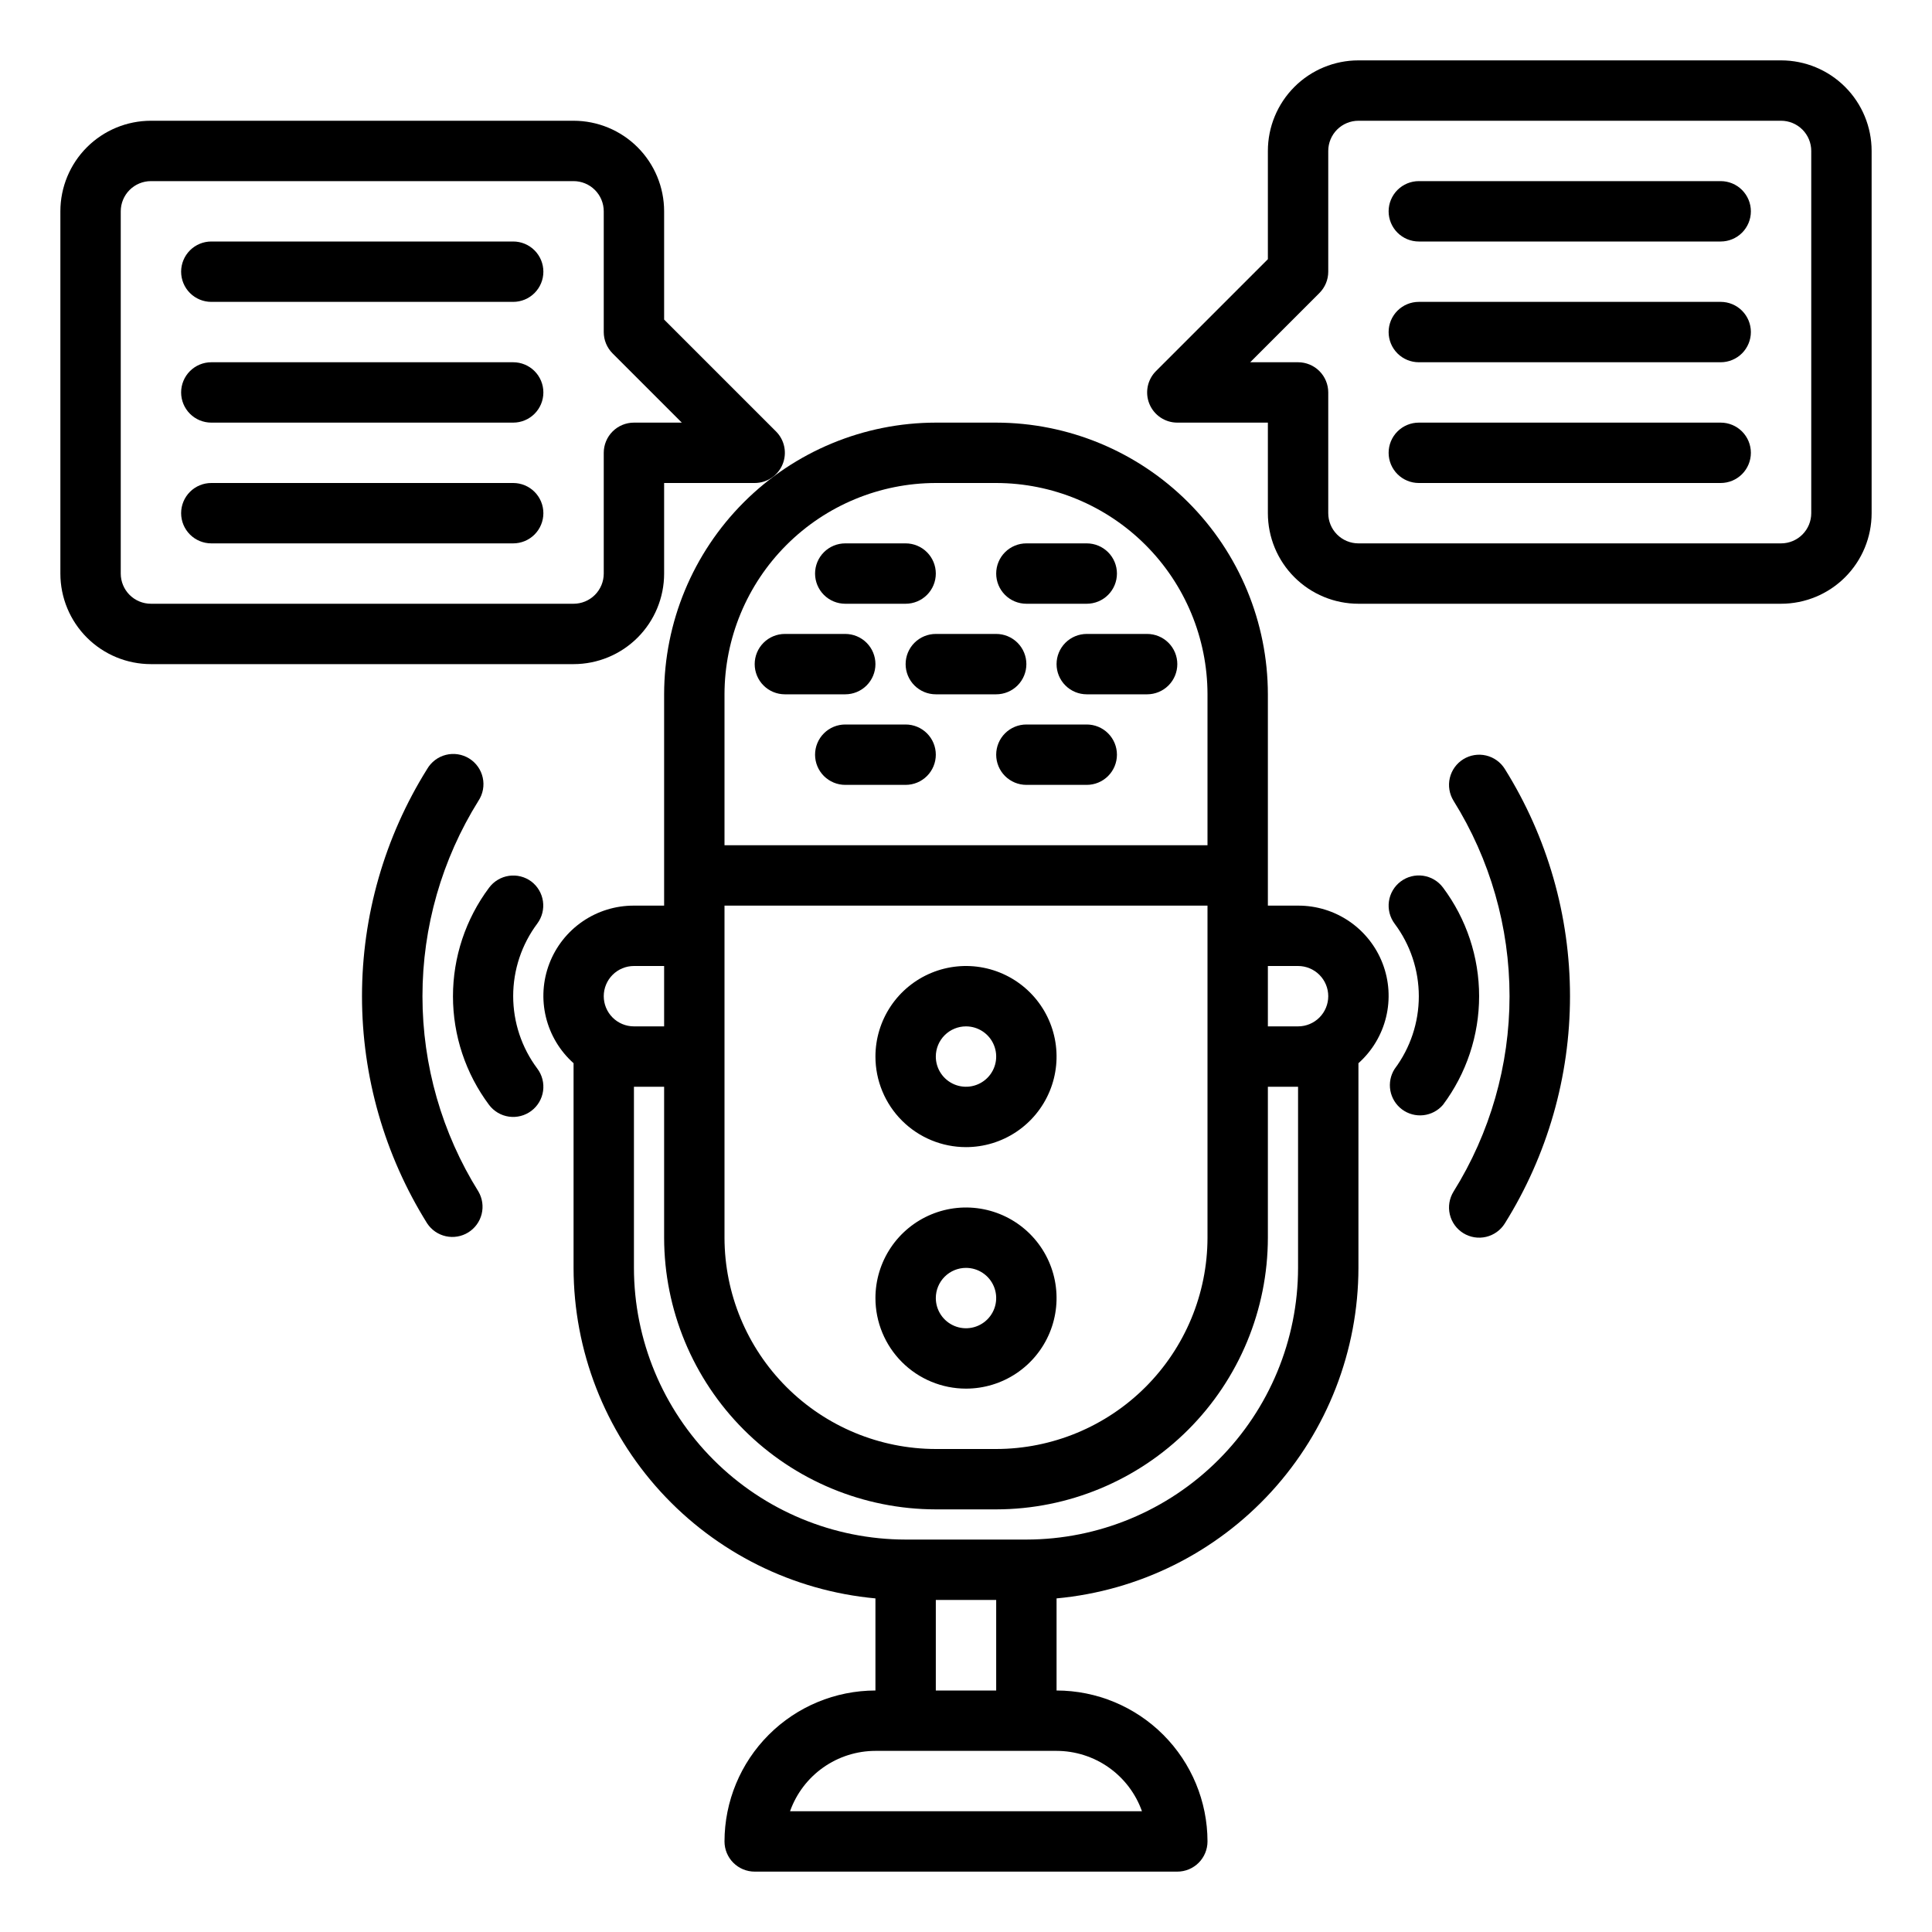 <svg width="512" height="512" viewBox="0 0 512 512" fill="none" xmlns="http://www.w3.org/2000/svg">
<path d="M256 304C260.747 304 265.387 302.592 269.334 299.955C273.28 297.318 276.357 293.57 278.173 289.184C279.99 284.799 280.465 279.973 279.539 275.318C278.613 270.662 276.327 266.386 272.971 263.029C269.614 259.673 265.338 257.387 260.682 256.461C256.027 255.535 251.201 256.01 246.816 257.827C242.43 259.643 238.682 262.72 236.045 266.666C233.408 270.613 232 275.253 232 280C232 286.365 234.529 292.47 239.029 296.971C243.53 301.471 249.635 304 256 304ZM256 272C257.582 272 259.129 272.469 260.445 273.348C261.76 274.227 262.786 275.477 263.391 276.939C263.997 278.4 264.155 280.009 263.846 281.561C263.538 283.113 262.776 284.538 261.657 285.657C260.538 286.776 259.113 287.538 257.561 287.846C256.009 288.155 254.4 287.997 252.939 287.391C251.477 286.786 250.227 285.76 249.348 284.445C248.469 283.129 248 281.582 248 280C248 277.878 248.843 275.843 250.343 274.343C251.843 272.843 253.878 272 256 272Z" fill="black"/>
<path d="M256 368C260.747 368 265.387 366.592 269.334 363.955C273.28 361.318 276.357 357.57 278.173 353.184C279.99 348.799 280.465 343.973 279.539 339.318C278.613 334.662 276.327 330.386 272.971 327.029C269.614 323.673 265.338 321.387 260.682 320.461C256.027 319.535 251.201 320.01 246.816 321.827C242.43 323.643 238.682 326.72 236.045 330.666C233.408 334.613 232 339.253 232 344C232 350.365 234.529 356.47 239.029 360.971C243.53 365.471 249.635 368 256 368ZM256 336C257.582 336 259.129 336.469 260.445 337.348C261.76 338.227 262.786 339.477 263.391 340.939C263.997 342.4 264.155 344.009 263.846 345.561C263.538 347.113 262.776 348.538 261.657 349.657C260.538 350.776 259.113 351.538 257.561 351.846C256.009 352.155 254.4 351.997 252.939 351.391C251.477 350.786 250.227 349.76 249.348 348.445C248.469 347.129 248 345.582 248 344C248 341.878 248.843 339.843 250.343 338.343C251.843 336.843 253.878 336 256 336Z" fill="black"/>
<path d="M344 240H336V184C335.979 164.911 328.386 146.61 314.888 133.112C301.39 119.614 283.089 112.021 264 112H248C228.911 112.021 210.61 119.614 197.112 133.112C183.614 146.61 176.021 164.911 176 184V240H168C163.146 239.982 158.403 241.442 154.399 244.185C150.395 246.928 147.32 250.824 145.584 255.357C143.847 259.889 143.531 264.842 144.677 269.558C145.823 274.274 148.377 278.53 152 281.76V336C152.029 357.941 160.246 379.082 175.043 395.283C189.84 411.484 210.151 421.579 232 423.592V448C221.395 448.013 211.228 452.231 203.73 459.73C196.231 467.228 192.013 477.395 192 488C192 490.122 192.843 492.157 194.343 493.657C195.843 495.157 197.878 496 200 496H312C314.122 496 316.156 495.157 317.657 493.657C319.157 492.157 320 490.122 320 488C319.987 477.395 315.769 467.228 308.27 459.73C300.771 452.231 290.605 448.013 280 448V423.592C301.849 421.579 322.16 411.484 336.957 395.283C351.754 379.082 359.971 357.941 360 336V281.76C363.623 278.53 366.177 274.274 367.323 269.558C368.469 264.842 368.152 259.889 366.416 255.357C364.679 250.824 361.605 246.928 357.601 244.185C353.597 241.442 348.853 239.982 344 240ZM192 184C192.019 169.154 197.925 154.921 208.423 144.423C218.921 133.925 233.154 128.019 248 128H264C278.846 128.019 293.079 133.925 303.577 144.423C314.075 154.921 319.981 169.154 320 184V224H192V184ZM192 280V240H320V328C319.981 342.846 314.075 357.079 303.577 367.577C293.079 378.075 278.846 383.981 264 384H248C233.154 383.981 218.921 378.075 208.423 367.577C197.925 357.079 192.019 342.846 192 328V280ZM160 264C160 261.878 160.843 259.843 162.343 258.343C163.843 256.843 165.878 256 168 256H176V272H168C165.878 272 163.843 271.157 162.343 269.657C160.843 268.157 160 266.122 160 264ZM302.632 480H209.368C211.029 475.324 214.095 471.276 218.147 468.412C222.199 465.547 227.038 464.006 232 464H280C284.962 464.006 289.801 465.547 293.853 468.412C297.905 471.276 300.971 475.324 302.632 480ZM248 448V424H264V448H248ZM344 336C343.979 355.089 336.386 373.39 322.888 386.888C309.39 400.386 291.089 407.979 272 408H240C220.911 407.979 202.61 400.386 189.112 386.888C175.614 373.39 168.021 355.089 168 336V288H176V328C176.021 347.089 183.614 365.39 197.112 378.888C210.61 392.386 228.911 399.979 248 400H264C283.089 399.979 301.39 392.386 314.888 378.888C328.386 365.39 335.979 347.089 336 328V288H344V336ZM344 272H336V256H344C346.122 256 348.156 256.843 349.657 258.343C351.157 259.843 352 261.878 352 264C352 266.122 351.157 268.157 349.657 269.657C348.156 271.157 346.122 272 344 272Z" fill="black"/>
<path d="M232 176C232 173.878 231.157 171.843 229.657 170.343C228.157 168.843 226.122 168 224 168H208C205.878 168 203.843 168.843 202.343 170.343C200.843 171.843 200 173.878 200 176C200 178.122 200.843 180.157 202.343 181.657C203.843 183.157 205.878 184 208 184H224C226.122 184 228.157 183.157 229.657 181.657C231.157 180.157 232 178.122 232 176Z" fill="black"/>
<path d="M272 176C272 173.878 271.157 171.843 269.657 170.343C268.157 168.843 266.122 168 264 168H248C245.878 168 243.843 168.843 242.343 170.343C240.843 171.843 240 173.878 240 176C240 178.122 240.843 180.157 242.343 181.657C243.843 183.157 245.878 184 248 184H264C266.122 184 268.157 183.157 269.657 181.657C271.157 180.157 272 178.122 272 176Z" fill="black"/>
<path d="M304 168H288C285.878 168 283.843 168.843 282.343 170.343C280.843 171.843 280 173.878 280 176C280 178.122 280.843 180.157 282.343 181.657C283.843 183.157 285.878 184 288 184H304C306.122 184 308.157 183.157 309.657 181.657C311.157 180.157 312 178.122 312 176C312 173.878 311.157 171.843 309.657 170.343C308.157 168.843 306.122 168 304 168Z" fill="black"/>
<path d="M224 160H240C242.122 160 244.157 159.157 245.657 157.657C247.157 156.157 248 154.122 248 152C248 149.878 247.157 147.843 245.657 146.343C244.157 144.843 242.122 144 240 144H224C221.878 144 219.843 144.843 218.343 146.343C216.843 147.843 216 149.878 216 152C216 154.122 216.843 156.157 218.343 157.657C219.843 159.157 221.878 160 224 160Z" fill="black"/>
<path d="M272 160H288C290.122 160 292.157 159.157 293.657 157.657C295.157 156.157 296 154.122 296 152C296 149.878 295.157 147.843 293.657 146.343C292.157 144.843 290.122 144 288 144H272C269.878 144 267.843 144.843 266.343 146.343C264.843 147.843 264 149.878 264 152C264 154.122 264.843 156.157 266.343 157.657C267.843 159.157 269.878 160 272 160Z" fill="black"/>
<path d="M240 192H224C221.878 192 219.843 192.843 218.343 194.343C216.843 195.843 216 197.878 216 200C216 202.122 216.843 204.157 218.343 205.657C219.843 207.157 221.878 208 224 208H240C242.122 208 244.157 207.157 245.657 205.657C247.157 204.157 248 202.122 248 200C248 197.878 247.157 195.843 245.657 194.343C244.157 192.843 242.122 192 240 192Z" fill="black"/>
<path d="M288 192H272C269.878 192 267.843 192.843 266.343 194.343C264.843 195.843 264 197.878 264 200C264 202.122 264.843 204.157 266.343 205.657C267.843 207.157 269.878 208 272 208H288C290.122 208 292.157 207.157 293.657 205.657C295.157 204.157 296 202.122 296 200C296 197.878 295.157 195.843 293.657 194.343C292.157 192.843 290.122 192 288 192Z" fill="black"/>
<path d="M382.4 235.2C381.77 234.36 380.98 233.651 380.076 233.116C379.172 232.581 378.171 232.229 377.131 232.08C376.091 231.932 375.032 231.99 374.015 232.25C372.997 232.511 372.04 232.97 371.2 233.6C370.36 234.23 369.651 235.02 369.116 235.924C368.581 236.828 368.229 237.829 368.08 238.869C367.932 239.909 367.99 240.968 368.25 241.985C368.511 243.003 368.97 243.96 369.6 244.8C373.756 250.351 376.002 257.098 376.002 264.032C376.002 270.966 373.756 277.713 369.6 283.264C368.505 284.968 368.097 287.025 368.459 289.018C368.822 291.012 369.926 292.793 371.551 294.004C373.176 295.214 375.199 295.763 377.213 295.539C379.226 295.316 381.08 294.337 382.4 292.8C388.62 284.487 391.982 274.383 391.982 264C391.982 253.617 388.62 243.513 382.4 235.2Z" fill="black"/>
<path d="M387.792 201.2C385.989 202.317 384.703 204.104 384.217 206.168C383.731 208.232 384.085 210.405 385.2 212.208C394.901 227.742 400.044 245.687 400.044 264C400.044 282.314 394.901 300.259 385.2 315.792C384.085 317.596 383.731 319.769 384.217 321.833C384.703 323.897 385.989 325.684 387.792 326.8C389.596 327.916 391.768 328.269 393.832 327.783C395.897 327.297 397.683 326.011 398.8 324.208C410.084 306.154 416.067 285.291 416.067 264C416.067 242.709 410.084 221.847 398.8 203.792C397.683 201.99 395.897 200.704 393.832 200.218C391.768 199.732 389.596 200.085 387.792 201.2Z" fill="black"/>
<path d="M140.8 233.6C139.956 232.973 138.996 232.518 137.976 232.263C136.956 232.007 135.895 231.955 134.855 232.109C133.815 232.264 132.815 232.622 131.914 233.163C131.012 233.705 130.226 234.418 129.6 235.264C123.395 243.571 120.042 253.662 120.042 264.032C120.042 274.401 123.395 284.492 129.6 292.8C130.23 293.64 131.02 294.348 131.924 294.883C132.828 295.419 133.829 295.771 134.869 295.919C135.909 296.068 136.968 296.01 137.986 295.749C139.003 295.489 139.96 295.03 140.8 294.4C141.641 293.769 142.349 292.98 142.884 292.076C143.419 291.172 143.771 290.171 143.92 289.131C144.068 288.091 144.011 287.032 143.75 286.014C143.489 284.996 143.03 284.04 142.4 283.2C138.244 277.649 135.998 270.902 135.998 263.968C135.998 257.034 138.244 250.286 142.4 244.736C143.653 243.043 144.188 240.924 143.888 238.839C143.589 236.754 142.479 234.871 140.8 233.6Z" fill="black"/>
<path d="M126.8 212.208C127.389 211.315 127.793 210.312 127.987 209.26C128.182 208.208 128.164 207.128 127.933 206.083C127.703 205.038 127.266 204.05 126.647 203.177C126.028 202.305 125.24 201.565 124.331 201.002C123.421 200.439 122.407 200.064 121.35 199.9C120.293 199.735 119.214 199.785 118.176 200.045C117.138 200.305 116.163 200.771 115.308 201.414C114.454 202.058 113.737 202.866 113.2 203.792C101.916 221.847 95.933 242.709 95.933 264C95.933 285.291 101.916 306.153 113.2 324.208C114.346 325.946 116.124 327.169 118.158 327.617C120.191 328.065 122.319 327.703 124.089 326.607C125.859 325.512 127.133 323.769 127.639 321.75C128.145 319.73 127.844 317.593 126.8 315.792C117.099 300.259 111.956 282.313 111.956 264C111.956 245.687 117.099 227.741 126.8 212.208Z" fill="black"/>
<path d="M472 16H360C353.635 16 347.531 18.529 343.03 23.029C338.529 27.53 336 33.635 336 40V68.688L306.344 98.344C305.226 99.463 304.464 100.888 304.156 102.44C303.847 103.991 304.005 105.6 304.611 107.061C305.216 108.523 306.241 109.772 307.557 110.651C308.872 111.53 310.418 112 312 112H336V136C336 142.365 338.529 148.47 343.03 152.971C347.531 157.471 353.635 160 360 160H472C478.365 160 484.47 157.471 488.971 152.971C493.472 148.47 496 142.365 496 136V40C496 33.635 493.472 27.53 488.971 23.029C484.47 18.529 478.365 16 472 16ZM480 136C480 138.122 479.157 140.157 477.657 141.657C476.157 143.157 474.122 144 472 144H360C357.879 144 355.844 143.157 354.343 141.657C352.843 140.157 352 138.122 352 136V104C352 101.878 351.157 99.843 349.657 98.343C348.157 96.843 346.122 96 344 96H331.312L349.656 77.656C351.157 76.156 352 74.122 352 72V40C352 37.878 352.843 35.843 354.343 34.343C355.844 32.843 357.879 32 360 32H472C474.122 32 476.157 32.843 477.657 34.343C479.157 35.843 480 37.878 480 40V136Z" fill="black"/>
<path d="M456 48H376C373.878 48 371.843 48.843 370.343 50.343C368.843 51.843 368 53.878 368 56C368 58.122 368.843 60.157 370.343 61.657C371.843 63.157 373.878 64 376 64H456C458.122 64 460.157 63.157 461.657 61.657C463.157 60.157 464 58.122 464 56C464 53.878 463.157 51.843 461.657 50.343C460.157 48.843 458.122 48 456 48Z" fill="black"/>
<path d="M456 80H376C373.878 80 371.843 80.843 370.343 82.343C368.843 83.843 368 85.878 368 88C368 90.122 368.843 92.157 370.343 93.657C371.843 95.157 373.878 96 376 96H456C458.122 96 460.157 95.157 461.657 93.657C463.157 92.157 464 90.122 464 88C464 85.878 463.157 83.843 461.657 82.343C460.157 80.843 458.122 80 456 80Z" fill="black"/>
<path d="M456 112H376C373.878 112 371.843 112.843 370.343 114.343C368.843 115.843 368 117.878 368 120C368 122.122 368.843 124.157 370.343 125.657C371.843 127.157 373.878 128 376 128H456C458.122 128 460.157 127.157 461.657 125.657C463.157 124.157 464 122.122 464 120C464 117.878 463.157 115.843 461.657 114.343C460.157 112.843 458.122 112 456 112Z" fill="black"/>
<path d="M176 152V128H200C201.582 128 203.128 127.53 204.444 126.651C205.759 125.772 206.784 124.523 207.389 123.061C207.995 121.6 208.153 119.991 207.845 118.44C207.536 116.888 206.774 115.463 205.656 114.344L176 84.688V56C176 49.635 173.471 43.53 168.971 39.029C164.47 34.529 158.365 32 152 32H40C33.635 32 27.53 34.529 23.029 39.029C18.529 43.53 16 49.635 16 56V152C16 158.365 18.529 164.47 23.029 168.971C27.53 173.471 33.635 176 40 176H152C158.365 176 164.47 173.471 168.971 168.971C173.471 164.47 176 158.365 176 152ZM32 152V56C32 53.878 32.843 51.843 34.343 50.343C35.843 48.843 37.878 48 40 48H152C154.122 48 156.157 48.843 157.657 50.343C159.157 51.843 160 53.878 160 56V88C160 90.122 160.844 92.156 162.344 93.656L180.688 112H168C165.878 112 163.843 112.843 162.343 114.343C160.843 115.843 160 117.878 160 120V152C160 154.122 159.157 156.157 157.657 157.657C156.157 159.157 154.122 160 152 160H40C37.878 160 35.843 159.157 34.343 157.657C32.843 156.157 32 154.122 32 152Z" fill="black"/>
<path d="M136 64H56C53.878 64 51.843 64.843 50.343 66.343C48.843 67.843 48 69.878 48 72C48 74.122 48.843 76.157 50.343 77.657C51.843 79.157 53.878 80 56 80H136C138.122 80 140.157 79.157 141.657 77.657C143.157 76.157 144 74.122 144 72C144 69.878 143.157 67.843 141.657 66.343C140.157 64.843 138.122 64 136 64Z" fill="black"/>
<path d="M136 96H56C53.878 96 51.843 96.843 50.343 98.343C48.843 99.843 48 101.878 48 104C48 106.122 48.843 108.157 50.343 109.657C51.843 111.157 53.878 112 56 112H136C138.122 112 140.157 111.157 141.657 109.657C143.157 108.157 144 106.122 144 104C144 101.878 143.157 99.843 141.657 98.343C140.157 96.843 138.122 96 136 96Z" fill="black"/>
<path d="M136 128H56C53.878 128 51.843 128.843 50.343 130.343C48.843 131.843 48 133.878 48 136C48 138.122 48.843 140.157 50.343 141.657C51.843 143.157 53.878 144 56 144H136C138.122 144 140.157 143.157 141.657 141.657C143.157 140.157 144 138.122 144 136C144 133.878 143.157 131.843 141.657 130.343C140.157 128.843 138.122 128 136 128Z" fill="black"/>
</svg>
